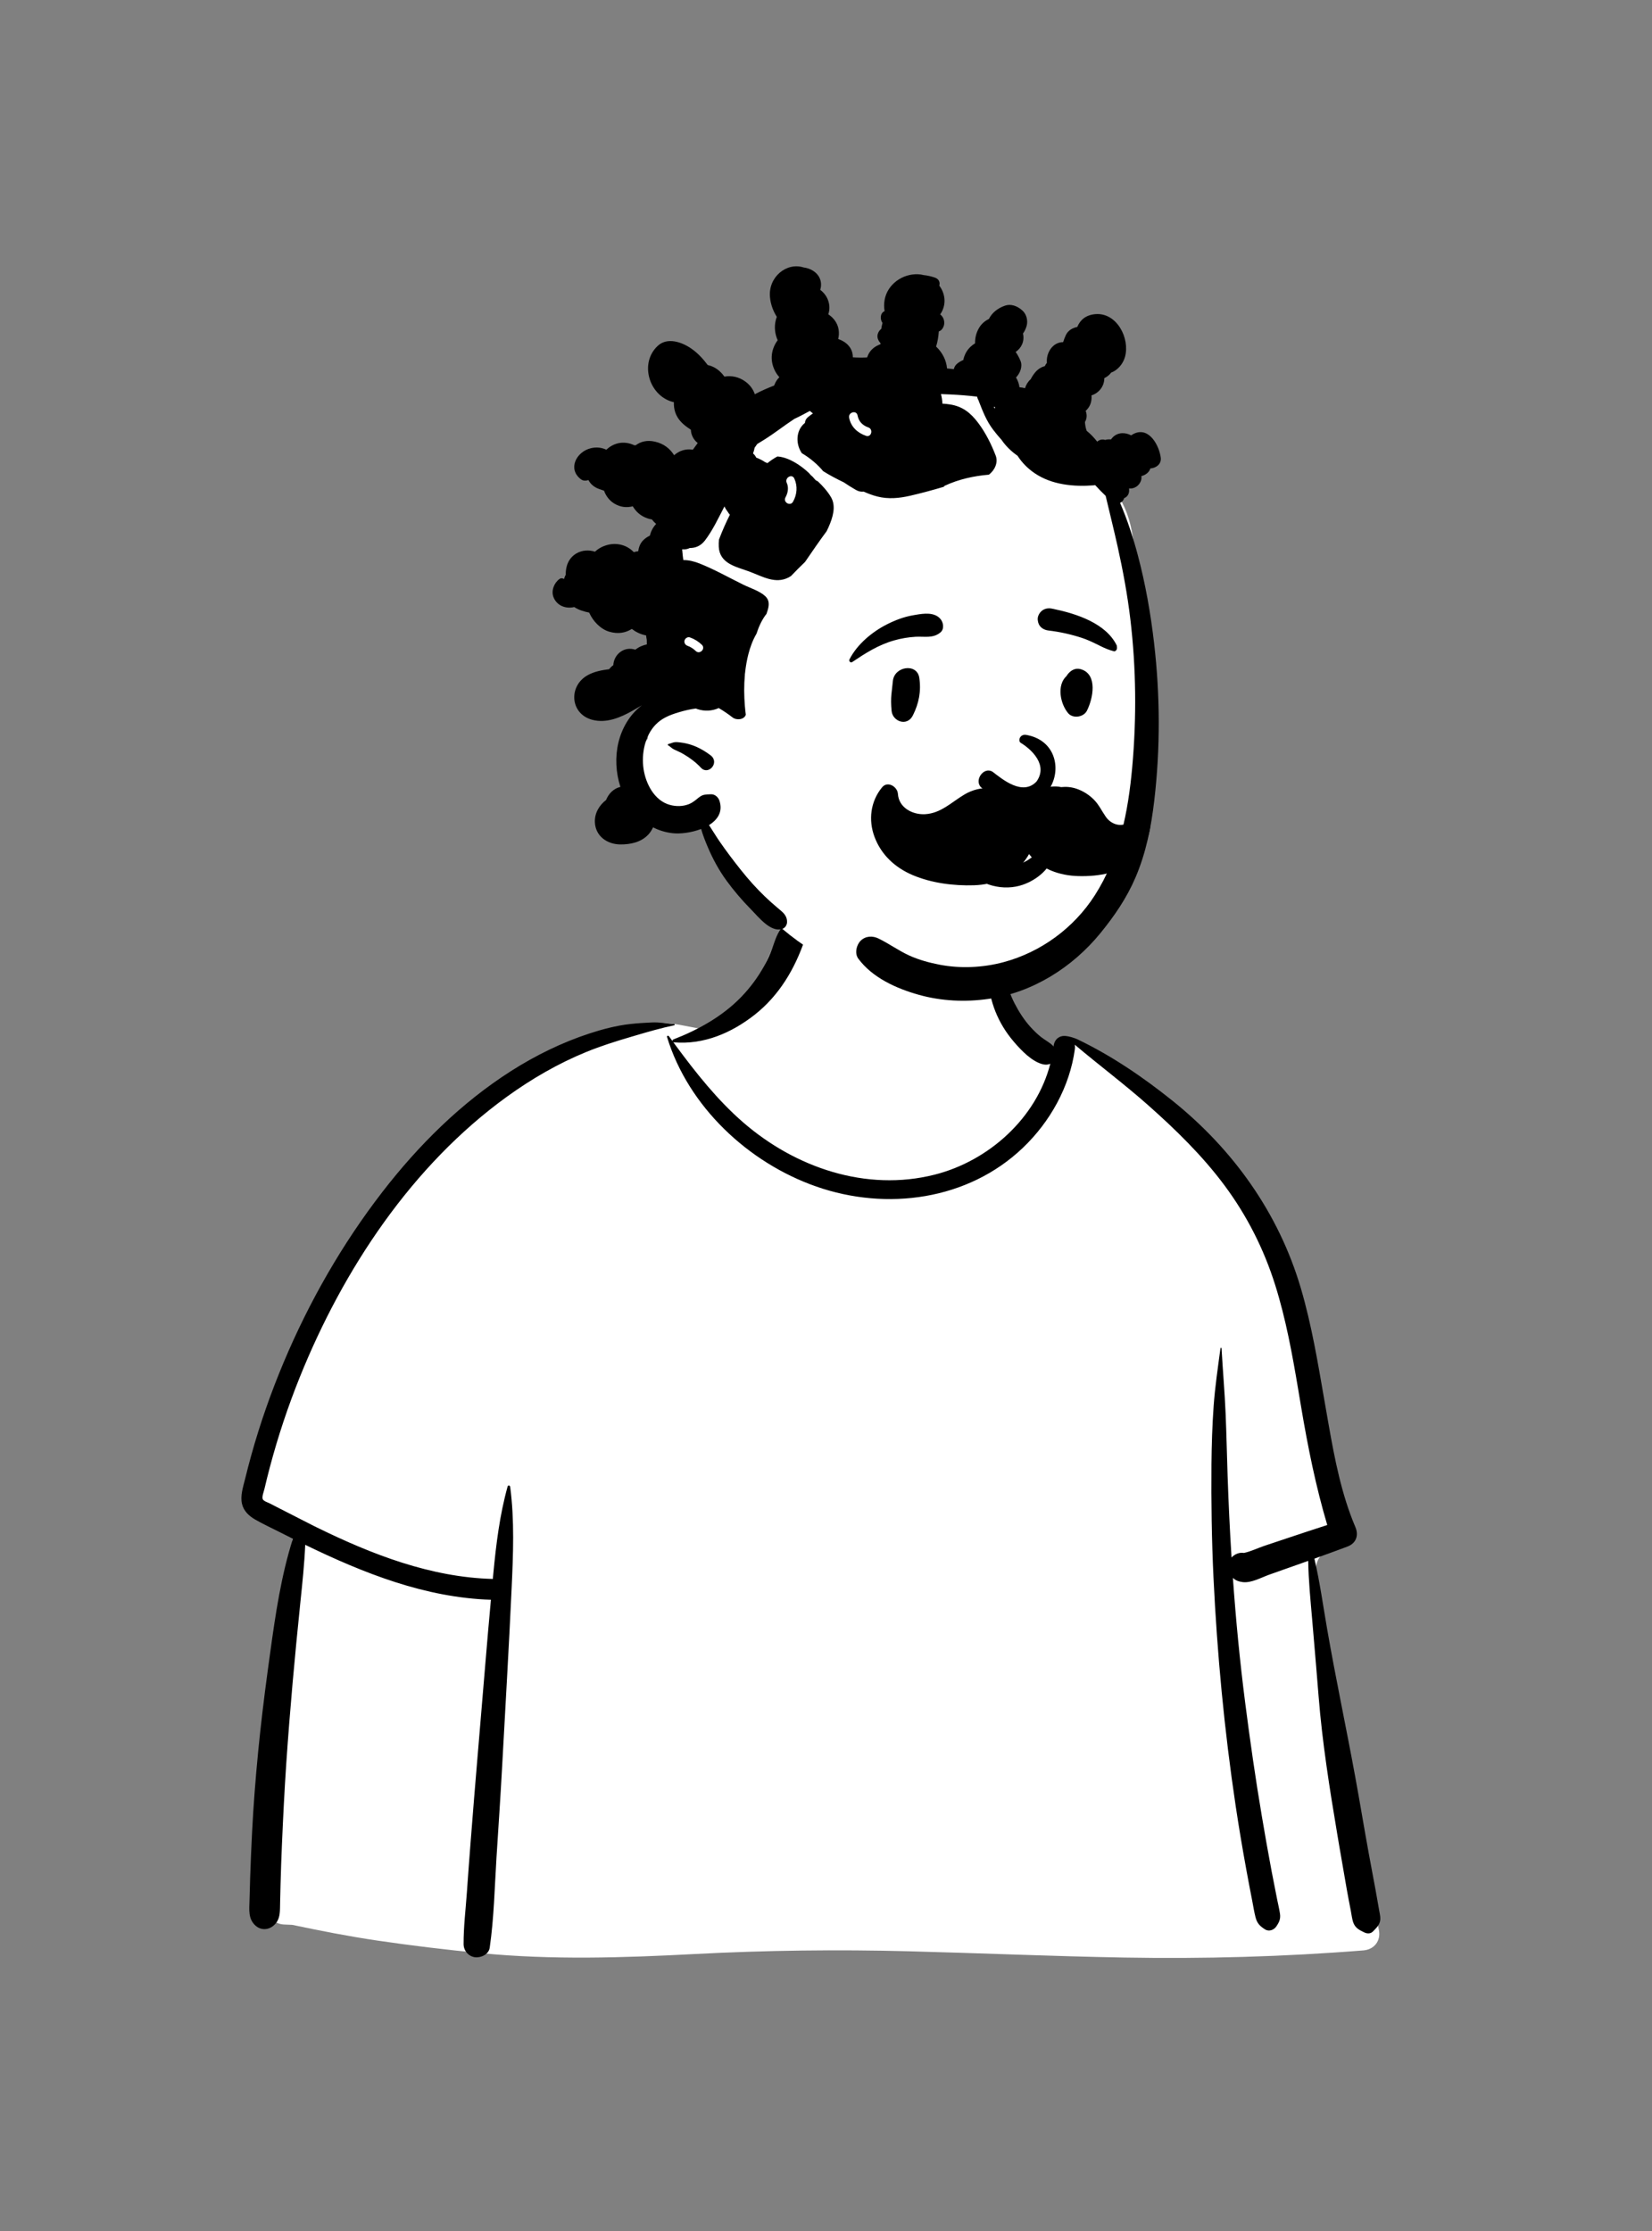 <?xml version="1.0" encoding="UTF-8"?>
<svg width="240px" height="324px" viewBox="0 0 240 324" version="1.1" xmlns="http://www.w3.org/2000/svg" xmlns:xlink="http://www.w3.org/1999/xlink">
    <rect x="0" y="0" width="240" height="324" fill="#808080" stroke="none"/>
    <!-- Generator: Sketch 62 (91390) - https://sketch.com -->
    <title>peep-28</title>
    <desc>Created with Sketch.</desc>
    <g id="Introduction" stroke="none" stroke-width="1" fill="none" fill-rule="evenodd">
        <g id="variations" transform="translate(-846, -2054)">
            <g id="images" transform="translate(126, 110)">
                <g id="a-person/bust" transform="translate(720, 1944)">
                    <g id="body/Tee-1" transform="translate(31.056, 135.053)" fill-rule="evenodd">
                        <path d="M163.581,116.882 C162.729,112.07 161.948,107.246 161.239,102.412 C160.902,100.117 160.574,97.819 160.278,95.518 C160.071,93.906 159.756,92.062 160.853,90.868 C162.396,89.188 163.797,87.749 163.986,85.342 C164.164,83.077 163.398,80.608 162.919,78.409 C161.916,73.798 160.666,69.244 159.285,64.734 C157.882,60.151 156.343,55.611 154.783,51.08 C153.323,46.844 151.921,42.57 150.021,38.505 C146.414,30.792 140.313,25.08 132.772,21.266 C130.897,20.317 127.071,16.931 125.112,16.173 C123.311,15.476 123.317,17.511 121.545,16.744 C120.127,16.132 118.808,15.314 118.014,13.945 C117.153,12.459 114.992,10.38 114.663,8.65 C113.966,4.983 114.721,1.862 112.105,-0.899 C109.782,-3.35 106.66,-5.029 103.43,-5.93 C96.324,-7.913 86.847,-6.527 82.559,0.079 C80.512,3.234 79.796,7.047 77.033,9.621 C74.62,11.869 75.16,13.406 72.035,14.565 C71.858,14.631 67.06,13.601 66.883,13.667 C63.465,12.935 60.197,14.984 57.061,16.173 C52.385,17.945 47.933,20.251 43.75,22.993 C35.317,28.521 28.094,35.699 22.139,43.822 C16.134,52.011 11.476,61.191 8.159,70.785 C7.353,73.115 6.629,75.474 5.991,77.856 C5.634,79.189 5.252,80.571 5.687,81.936 C6.043,83.052 6.834,83.884 7.764,84.553 C9.023,85.461 11.55,86.052 11.501,87.878 C11.464,89.267 10.993,90.728 10.763,92.101 C10.489,93.735 10.264,95.379 10.04,97.02 C9.017,104.491 8.221,112.005 7.869,119.539 C7.523,126.958 7.235,134.528 7.75,141.945 C7.784,142.434 7.93,142.883 8.165,143.262 C7.945,143.346 7.928,143.756 8.201,143.814 C8.393,143.854 8.584,143.895 8.775,143.935 C9.173,144.236 9.669,144.421 10.239,144.439 C10.626,144.451 11.013,144.469 11.399,144.488 C15.477,145.341 19.554,146.147 23.685,146.757 C28.706,147.498 33.742,148.102 38.794,148.594 C49.175,149.603 59.474,149.269 69.868,148.724 C80.246,148.181 90.619,148.054 101.008,148.324 C111.406,148.595 121.8,149.047 132.201,149.233 C143.82,149.439 155.422,149.122 167.008,148.198 C168.596,148.071 169.579,146.807 169.266,145.228 C167.389,135.772 165.262,126.379 163.581,116.882 Z" id="🎨-Background" fill="#FFFFFF"></path>
                        <path d="M63.641,13.434 C64.716,13.388 65.811,13.562 66.883,13.667 C66.977,13.676 67.012,13.82 66.907,13.842 C64.989,14.243 63.091,14.792 61.207,15.349 L60.4,15.588 C58.276,16.216 56.213,16.865 54.156,17.704 C50.057,19.375 46.163,21.631 42.58,24.223 C28.782,34.203 18.795,49.313 12.493,64.957 C10.782,69.206 9.331,73.56 8.157,77.988 C7.871,79.065 7.602,80.147 7.348,81.231 C7.273,81.55 6.947,82.364 7.126,82.69 C7.284,82.977 7.898,83.155 8.183,83.305 L9.147,83.804 C11.027,84.774 14.158,86.367 14.472,86.522 L14.961,86.763 C22.971,90.691 31.528,94.022 40.541,94.252 L40.612,93.482 L40.612,93.482 C41.014,89.226 41.541,84.946 42.692,80.82 C42.754,80.598 43.036,80.673 43.062,80.87 C43.703,85.755 43.498,90.677 43.274,95.584 C42.878,104.276 42.352,112.962 41.885,121.65 C41.65,125.996 41.348,130.339 41.075,134.682 C40.801,139.035 40.713,143.492 40.088,147.808 C39.949,148.77 38.822,149.293 37.969,149.192 C37.025,149.08 36.299,148.248 36.295,147.294 C36.283,144.78 36.599,142.236 36.775,139.727 C36.941,137.344 37.12,134.962 37.304,132.58 C37.974,123.887 38.745,115.204 39.458,106.515 C39.71,103.433 39.983,100.354 40.264,97.275 C30.717,96.967 21.797,93.429 13.287,89.296 C13.164,92.093 12.867,94.886 12.579,97.672 C11.775,105.447 11.066,113.218 10.535,121.017 C10.268,124.956 10.073,128.9 9.903,132.844 C9.819,134.783 9.751,136.722 9.699,138.661 C9.682,139.308 9.666,139.954 9.652,140.601 L9.623,142.082 C9.599,143.021 9.504,143.89 8.714,144.573 C7.913,145.267 6.83,145.304 6.036,144.573 C4.974,143.595 5.162,142.261 5.193,140.947 C5.219,139.839 5.251,138.73 5.287,137.622 C5.361,135.406 5.454,133.19 5.568,130.975 C5.967,123.232 6.763,115.52 7.803,107.839 L8.209,104.874 C8.968,99.362 9.801,93.725 11.496,88.415 C10.836,88.086 10.178,87.756 9.522,87.423 C8.359,86.834 7.156,86.281 6.025,85.631 C5.128,85.115 4.355,84.407 4.105,83.363 C3.826,82.2 4.252,80.927 4.535,79.792 L4.56,79.692 C4.837,78.549 5.136,77.412 5.451,76.278 C6.729,71.684 8.31,67.179 10.159,62.784 C13.863,53.985 18.643,45.626 24.482,38.068 C29.739,31.264 35.948,25.095 43.225,20.467 C46.783,18.205 50.574,16.348 54.584,15.034 C56.458,14.42 58.497,13.887 60.459,13.667 C61.518,13.548 62.578,13.481 63.641,13.434 Z M82.679,-0.508 C83.956,-1.88 86.493,-0.461 85.88,1.356 C84.438,5.629 82.142,9.527 78.558,12.335 C75.189,14.975 71.171,16.689 66.845,16.323 C66.812,16.32 66.783,16.312 66.757,16.3 L67.13,16.806 C70.057,20.766 73.145,24.673 76.867,27.91 C84.45,34.507 94.774,38.065 104.744,35.534 C112.588,33.542 119.499,27.337 121.531,19.43 C121.24,19.56 120.893,19.605 120.513,19.522 C118.887,19.169 117.277,17.458 116.229,16.231 C115.094,14.904 114.208,13.471 113.559,11.852 C112.37,8.887 111.989,5.07 113.612,2.199 C113.812,1.845 114.274,2.043 114.313,2.389 L114.375,2.928 C114.688,5.619 115.078,8.223 116.346,10.676 C116.967,11.877 117.711,13.048 118.617,14.054 C119.101,14.592 119.627,15.106 120.194,15.557 C120.747,15.996 121.416,16.314 121.911,16.818 L122.002,16.915 L122.005,16.897 C122.13,15.832 122.877,15.363 123.607,15.392 C124.315,15.42 125.145,15.732 125.467,15.881 L125.497,15.895 C130.431,18.264 134.975,21.353 139.251,24.779 C148.094,31.864 154.719,41.126 157.929,52.034 C159.505,57.387 160.409,62.903 161.363,68.393 L161.951,71.757 C162.842,76.826 163.837,81.994 165.848,86.709 C166.368,87.929 165.967,89.072 164.691,89.552 C163.099,90.151 161.5,90.731 159.899,91.304 C160.686,94.677 161.165,98.168 161.754,101.559 C163.006,108.765 164.54,115.926 165.855,123.123 C166.528,126.804 167.134,130.496 167.806,134.176 C168.13,135.949 168.467,137.718 168.796,139.49 C168.973,140.445 169.133,141.404 169.302,142.36 L169.331,142.519 C169.428,143.024 169.549,143.546 169.41,144.051 C169.252,144.626 168.803,145.033 168.402,145.446 C168.071,145.786 167.594,145.788 167.19,145.603 L167.057,145.541 C166.334,145.203 165.768,144.866 165.512,144.051 C165.349,143.534 165.291,142.953 165.185,142.421 C164.981,141.401 164.788,140.38 164.606,139.356 C164.242,137.307 163.886,135.257 163.539,133.205 L163.215,131.284 C162.101,124.663 161.044,118.001 160.509,111.31 C160.272,108.341 160.021,105.375 159.767,102.409 L159.577,100.184 C159.336,97.367 159.041,94.48 159,91.626 L158.042,91.966 L158.042,91.966 L153.371,93.618 L153.371,93.618 C152.213,94.027 150.738,94.866 149.492,94.713 C148.882,94.639 148.417,94.446 148.057,94.097 C148.488,100.17 149.07,106.232 149.846,112.263 C150.552,117.751 151.335,123.232 152.259,128.687 C152.717,131.389 153.187,134.088 153.698,136.78 C153.954,138.126 154.218,139.47 154.489,140.813 C154.625,141.483 154.786,142.153 154.892,142.829 C155.012,143.602 154.799,144.078 154.367,144.715 C154.013,145.237 153.303,145.506 152.728,145.145 C151.966,144.667 151.568,144.253 151.344,143.382 C151.141,142.591 151.017,141.765 150.859,140.963 C150.568,139.484 150.287,138.004 150.016,136.521 C149.448,133.42 148.925,130.311 148.457,127.193 C146.811,116.21 145.766,105.134 145.238,94.041 C144.977,88.567 144.897,83.089 144.943,77.61 C144.967,74.802 145.058,71.985 145.257,69.184 C145.458,66.348 145.877,63.569 146.25,60.761 C146.263,60.662 146.403,60.656 146.408,60.761 C146.585,63.909 146.863,67.054 146.998,70.211 C147.128,73.224 147.185,76.241 147.288,79.254 C147.423,83.215 147.611,87.179 147.86,91.139 C148.31,90.647 148.989,90.363 149.668,90.474 C150.651,90.267 151.71,89.751 152.648,89.437 L156.183,88.256 L156.183,88.256 C158.042,87.635 159.9,87.018 161.766,86.42 C160.098,80.808 158.956,75.112 157.98,69.334 L157.545,66.735 C156.684,61.619 155.756,56.501 154.196,51.548 C152.557,46.34 150.103,41.497 146.848,37.113 C143.639,32.791 139.736,28.986 135.717,25.427 C132.276,22.38 128.595,19.629 125.085,16.666 C125.122,16.862 125.13,17.078 125.098,17.316 C124.351,22.779 121.502,27.867 117.532,31.652 C109.556,39.254 97.748,40.831 87.54,37.266 C77.664,33.818 68.933,25.651 65.849,15.545 C65.796,15.372 66.027,15.303 66.12,15.43 C66.291,15.665 66.463,15.899 66.636,16.134 C66.624,16.041 66.672,15.939 66.787,15.895 C70.386,14.505 73.921,12.533 76.619,9.744 C77.933,8.384 79.081,6.844 79.987,5.183 C80.421,4.387 80.811,3.563 81.122,2.711 L81.201,2.491 C81.578,1.424 81.893,0.337 82.679,-0.508 Z" id="🖍-Ink" fill="#000000"></path>
                    </g>
                    <g id="head/Bantu-Knots" transform="translate(78.592, 38.043)" fill-rule="evenodd">
                        <path d="M87.139,52.887 C86.898,48.262 86.686,43.483 85.799,38.929 C85.365,36.696 84.495,34.635 83.089,32.843 C81.803,31.203 80.185,29.931 78.543,28.668 C75.243,26.129 72.07,23.318 68.376,21.354 C64.831,19.47 61,18.332 57.029,17.821 C49.381,16.838 41.349,18.475 34.708,22.404 C28.266,26.215 23.088,32.129 19.884,38.872 C18.291,42.223 17.095,45.759 16.451,49.416 C15.683,53.775 15.752,58.147 15.78,62.555 C15.789,64.036 15.776,65.517 15.702,66.995 C15.582,67.713 15.516,68.439 15.517,69.218 C14.059,71.137 13.465,73.702 14.379,76.065 C15.837,79.835 19.972,81.549 23.727,80.891 C23.895,81.872 24.3,82.837 24.804,83.777 C25.666,85.383 26.63,86.957 27.653,88.465 C29.769,91.586 32.184,94.415 35.066,96.856 C40.778,101.695 48.014,104.865 55.518,105.324 C62.35,105.742 69.555,103.798 75.126,99.789 C78.018,97.708 80.52,95.158 82.379,92.105 C84.551,88.538 85.73,84.431 86.342,80.326 C87.684,71.314 87.612,61.965 87.139,52.887 L87.139,52.887 Z" id="🎨-Background" fill="#FFFFFF"></path>
                        <path d="M33.268,5.092 C33.009,2.181 35.691,-0.009 38.179,0.806 C38.636,0.863 39.08,1.007 39.477,1.249 C40.622,1.949 40.872,3.078 40.573,4.053 C41.111,4.459 41.535,5.01 41.747,5.674 C41.967,6.358 41.944,7.021 41.738,7.599 C42.518,8.115 43.108,8.893 43.245,9.858 C43.31,10.316 43.284,10.77 43.176,11.187 C44.357,11.589 45.322,12.488 45.307,13.848 C45.994,13.892 46.681,13.902 47.381,13.863 C47.48,13.581 47.603,13.307 47.784,13.054 C48.15,12.544 48.671,12.194 49.247,11.975 L49.326,11.947 L49.325,11.792 C48.884,11.303 48.677,10.685 49.147,10.013 C49.228,9.898 49.326,9.803 49.436,9.721 C49.475,9.43 49.538,9.141 49.615,8.857 C49.225,8.314 49.268,7.413 49.921,7.143 C49.83,6.614 49.825,6.064 49.923,5.511 C50.326,3.243 52.514,1.698 54.769,1.785 C55.051,1.796 55.325,1.838 55.591,1.906 C56.14,1.963 56.686,2.086 57.223,2.269 C57.843,2.48 58.002,2.998 57.866,3.435 C58.707,4.561 58.946,6.091 58.099,7.465 C58.066,7.517 58.031,7.567 57.996,7.617 C58.166,7.745 58.314,7.914 58.424,8.13 C58.7,8.676 58.632,9.368 58.211,9.823 C58.099,9.944 57.954,10.035 57.795,10.094 L57.792,10.138 L57.792,10.138 C57.737,10.869 57.622,11.601 57.402,12.29 C58.295,13.12 58.887,14.248 58.992,15.464 C59.325,15.495 59.657,15.531 59.989,15.568 C60.038,15.235 60.24,14.935 60.547,14.703 C60.804,14.508 61.078,14.353 61.359,14.236 C61.495,13.537 61.827,12.868 62.387,12.336 C62.595,12.139 62.822,11.966 63.064,11.816 C63.05,11.058 63.219,10.301 63.639,9.584 C63.988,8.988 64.496,8.556 65.075,8.281 C65.498,7.431 66.28,6.738 67.419,6.344 C68.269,6.05 69.17,6.399 69.817,6.949 L69.961,7.076 L69.961,7.076 C70.555,7.6 70.769,8.563 70.55,9.305 C70.447,9.654 70.276,10.062 70.026,10.393 C70.29,11.555 69.766,12.524 68.963,13.069 C69.237,13.459 69.468,13.893 69.662,14.355 C69.999,15.155 69.621,16.151 69.013,16.782 C69.279,17.206 69.452,17.7 69.515,18.197 C69.786,18.213 70.055,18.261 70.321,18.336 C70.464,17.848 70.735,17.393 71.149,17.023 C71.331,16.668 71.546,16.338 71.787,16.05 C72.167,15.594 72.659,15.266 73.197,15.133 C73.268,14.964 73.37,14.802 73.497,14.655 C73.369,13.173 74.35,11.644 75.861,11.643 C75.968,11.297 76.098,10.956 76.254,10.621 C76.56,9.964 77.209,9.57 77.913,9.441 C78.326,8.434 79.138,7.701 80.531,7.579 C83.644,7.306 85.602,11.082 84.842,13.793 C84.616,14.598 84.086,15.339 83.384,15.794 C83.2,15.913 83.015,15.999 82.827,16.071 C82.64,16.333 82.388,16.565 82.063,16.755 C81.992,16.797 81.918,16.835 81.842,16.869 C81.849,18.078 81.014,19.062 79.978,19.375 C80.045,20.138 79.85,20.903 79.271,21.494 L79.23,21.533 L79.23,21.533 L79.145,21.609 L79.138,21.642 C79.344,22.173 79.323,22.758 79.027,23.239 C79.053,23.681 79.131,24.114 79.28,24.524 C79.852,24.987 80.357,25.519 80.808,26.097 C81.11,25.824 81.565,25.701 81.958,25.85 C82.068,25.813 82.18,25.788 82.288,25.778 C82.468,25.76 82.644,25.76 82.816,25.773 C82.896,25.657 82.988,25.546 83.092,25.443 C83.827,24.716 84.894,24.731 85.741,25.183 C85.892,25.072 86.063,24.975 86.257,24.893 C88.415,23.982 89.83,26.723 90.041,28.431 C90.155,29.362 89.354,29.937 88.531,29.985 C88.364,30.55 87.827,30.957 87.228,31.095 C87.334,31.793 86.872,32.505 86.242,32.771 C85.961,32.889 85.688,32.922 85.432,32.887 L85.445,33.052 L85.445,33.052 C85.494,33.708 85.163,34.125 84.709,34.31 C84.63,34.635 84.408,34.87 84.131,34.991 C85.191,37.447 86.027,40.021 86.702,42.56 C87.817,46.75 88.566,51.017 89.068,55.323 C89.952,62.892 89.987,70.617 89.102,78.189 C88.652,82.042 87.903,85.809 86.373,89.387 C85.096,92.372 83.321,94.963 81.277,97.47 C77.217,102.448 71.405,106.116 65,107.027 C61.638,107.505 58.19,107.35 54.909,106.433 C51.642,105.521 48.159,103.956 46.101,101.178 C45.544,100.425 45.815,99.205 46.436,98.584 C47.143,97.876 48.163,97.83 49.028,98.25 C50.562,98.994 51.941,100.011 53.5,100.721 C54.907,101.362 56.429,101.773 57.944,102.063 C60.946,102.637 64.209,102.49 67.202,101.689 C72.628,100.237 77.41,96.731 80.445,92.003 C84.031,86.418 85.311,79.873 85.897,73.351 C86.538,66.212 86.471,58.974 85.62,51.856 C85.199,48.326 84.55,44.827 83.781,41.357 C83.234,38.887 82.617,36.433 82.036,33.971 C81.51,33.468 81.001,32.949 80.51,32.411 L80.495,32.41 L80.495,32.41 C80.433,32.425 80.368,32.437 80.299,32.442 C77.385,32.664 74.226,32.372 71.739,30.691 C70.729,30.009 69.874,29.144 69.238,28.149 C68.345,27.529 67.531,26.748 66.919,25.845 C66.486,25.369 66.075,24.871 65.684,24.356 C64.712,23.071 64.195,21.723 63.615,20.241 C63.601,20.207 63.593,20.174 63.586,20.141 C63.475,19.959 63.396,19.76 63.358,19.56 C62.064,19.406 60.765,19.304 59.479,19.243 C59.023,19.221 58.567,19.204 58.11,19.189 C58.23,19.636 58.302,20.099 58.317,20.575 C58.686,20.591 59.062,20.634 59.447,20.696 C61.253,20.983 62.411,21.908 63.507,23.358 C64.575,24.768 65.425,26.465 66.057,28.115 C66.445,29.125 65.928,30.242 65.078,30.892 C62.872,31.079 60.705,31.554 58.674,32.493 C58.603,32.527 58.551,32.585 58.517,32.653 C56.896,33.136 55.262,33.578 53.63,33.953 C52.054,34.316 50.463,34.466 48.878,34.067 C48.197,33.895 47.531,33.64 46.876,33.355 C46.524,33.398 46.143,33.331 45.755,33.108 C45.168,32.772 44.578,32.404 43.996,32.009 C42.969,31.516 41.959,30.986 40.993,30.381 L40.988,30.374 L40.988,30.374 C40.219,29.44 39.121,28.488 37.891,27.768 C37.755,27.56 37.635,27.341 37.54,27.108 C37.011,25.821 37.232,24.264 38.347,23.379 C38.363,23.074 38.496,22.775 38.791,22.535 C39.024,22.345 39.264,22.164 39.511,21.992 C39.459,21.954 39.407,21.917 39.356,21.878 C39.255,21.801 39.157,21.719 39.062,21.634 C38.317,22.042 37.566,22.442 36.798,22.797 C36.778,22.812 36.76,22.827 36.739,22.84 C35.295,23.789 33.927,24.878 32.464,25.793 C32.114,26.011 31.765,26.224 31.419,26.436 C31.289,26.614 31.162,26.794 31.039,26.977 C30.987,27.259 30.907,27.54 30.808,27.814 C31,27.967 31.156,28.168 31.261,28.406 C31.716,28.579 32.144,28.798 32.543,29.06 L32.897,29.217 L32.897,29.217 C33.352,28.852 33.832,28.523 34.349,28.249 C35.969,28.354 37.721,29.503 38.952,30.674 C39.038,30.771 39.122,30.869 39.203,30.968 C39.281,31.031 39.36,31.098 39.438,31.164 C39.565,31.301 39.684,31.437 39.793,31.569 C39.916,31.718 40.054,31.799 40.194,31.834 C40.948,32.542 41.655,33.339 42.138,34.168 C42.915,35.497 42.371,37.155 41.802,38.46 C41.709,38.673 41.612,38.883 41.509,39.09 C40.423,40.554 39.393,42.059 38.363,43.565 C37.67,44.235 36.981,44.91 36.322,45.612 C36.214,45.684 36.101,45.753 35.976,45.818 C34.059,46.805 32.204,45.693 30.377,45.001 L30.173,44.926 C28.29,44.245 25.947,43.797 25.828,41.345 C25.812,41.011 25.824,40.668 25.858,40.322 C26.321,39.093 26.852,37.887 27.444,36.712 C27.325,36.583 27.218,36.44 27.128,36.28 C26.937,36.039 26.777,35.778 26.656,35.503 C25.782,37.178 24.949,38.974 23.825,40.444 C23.205,41.254 22.434,41.546 21.615,41.544 C21.27,41.719 20.883,41.777 20.511,41.733 L20.55,42.182 C20.584,42.555 20.624,42.929 20.682,43.295 C21.473,43.283 22.301,43.5 23.038,43.792 C25.203,44.648 27.289,45.833 29.377,46.861 C30.385,47.357 31.771,47.773 32.594,48.548 C33.226,49.143 33.153,49.879 32.914,50.645 C32.872,50.776 32.828,50.905 32.785,51.035 L32.782,51.078 L32.782,51.078 C32.109,51.926 31.648,52.939 31.313,53.984 C30.766,54.914 30.385,55.958 30.125,56.981 C29.914,57.812 29.765,58.66 29.667,59.515 L29.642,59.749 L29.628,59.777 L29.621,59.978 L29.621,59.978 C29.482,61.486 29.499,63.012 29.624,64.507 C29.659,64.923 29.703,65.34 29.757,65.755 C29.522,66.491 28.404,66.594 27.825,66.142 C27.188,65.645 26.518,65.193 25.823,64.785 C24.875,65.217 23.779,65.29 22.72,64.936 C22.644,64.911 22.573,64.881 22.5,64.852 C21.706,64.951 20.92,65.136 20.168,65.355 L19.943,65.422 C18.743,65.783 17.599,66.235 16.696,67.152 C15.091,68.782 14.574,71.416 14.901,73.621 C15.22,75.766 16.464,78.218 18.706,78.842 C19.624,79.097 20.613,79.09 21.505,78.733 C21.844,78.598 22.134,78.401 22.42,78.186 C22.771,77.921 23.049,77.624 23.465,77.456 C23.846,77.303 24.503,77.315 24.689,77.306 C25.269,77.278 25.76,77.732 25.93,78.252 C26.451,79.837 25.669,81.002 24.413,81.781 C24.942,82.581 25.437,83.417 25.96,84.173 C26.937,85.586 27.969,86.951 29.039,88.294 C30.137,89.674 31.307,90.987 32.583,92.204 C33.159,92.754 33.753,93.285 34.364,93.796 L34.701,94.075 C35.271,94.551 35.77,95.036 35.75,95.868 C35.739,96.333 35.43,96.766 34.973,96.89 C33.353,97.328 31.656,95.204 30.601,94.115 L30.518,94.03 C29.241,92.738 28.054,91.35 26.98,89.884 C25.873,88.374 24.966,86.705 24.236,84.984 C23.896,84.184 23.528,83.27 23.267,82.345 C21.859,82.891 20.225,83.086 19.107,82.958 C18.074,82.84 17.132,82.543 16.28,82.11 C16.106,82.5 15.872,82.863 15.588,83.165 C14.533,84.285 12.998,84.604 11.512,84.59 C9.608,84.573 7.899,83.372 7.83,81.345 C7.785,80.032 8.466,78.905 9.458,78.136 C9.827,77.227 10.526,76.478 11.539,76.234 C10.868,74.161 10.75,71.877 11.254,69.784 C11.753,67.712 12.891,65.749 14.574,64.456 L14.67,64.384 L14.629,64.405 C14.232,64.624 13.844,64.861 13.45,65.087 L13.274,65.188 C11.526,66.175 9.503,67.023 7.468,66.495 C4.24,65.657 3.96,61.629 6.738,60.039 C7.698,59.489 8.808,59.282 9.903,59.144 C10.076,58.919 10.282,58.717 10.509,58.554 C10.543,57.814 10.915,57.073 11.573,56.608 C12.245,56.134 12.999,56.087 13.701,56.305 C13.963,56.108 14.247,55.936 14.559,55.802 C14.83,55.685 15.104,55.6 15.38,55.541 C15.375,55.32 15.372,55.099 15.369,54.878 C15.325,54.672 15.298,54.456 15.27,54.231 C15.221,54.222 15.17,54.214 15.122,54.204 C14.406,54.047 13.76,53.726 13.197,53.294 C12.298,53.862 11.205,54.078 9.907,53.693 C8.701,53.336 7.565,52.213 7.003,50.924 C6.233,50.769 5.485,50.544 4.83,50.117 C3.618,50.405 2.312,49.939 1.82,48.684 C1.456,47.753 1.894,46.628 2.675,46.051 C2.903,45.883 3.149,45.914 3.345,46.044 C3.391,45.893 3.445,45.743 3.512,45.597 C3.539,45.538 3.568,45.481 3.597,45.423 C3.568,44.19 4.016,42.998 5.134,42.337 C5.965,41.846 6.955,41.792 7.848,42.076 C8.338,41.619 8.959,41.27 9.731,41.078 C11.087,40.741 12.515,41.125 13.481,42.143 C13.689,42.081 13.906,42.038 14.127,42.01 C14.208,41.442 14.401,40.896 14.803,40.47 C15.092,40.165 15.439,39.921 15.814,39.75 C15.985,39.107 16.265,38.531 16.734,38.05 C16.505,37.856 16.297,37.638 16.119,37.395 C15.921,37.362 15.725,37.32 15.534,37.258 C14.514,36.93 13.811,36.287 13.333,35.485 C12.45,35.712 11.514,35.629 10.594,35.052 C9.929,34.634 9.428,33.967 9.163,33.221 L8.408,32.956 L8.408,32.956 C7.696,32.704 7.185,32.234 6.894,31.674 C6.523,31.807 6.114,31.802 5.782,31.545 C3.832,30.04 5.164,27.545 7.251,27.05 C8.1,26.848 8.841,26.963 9.5,27.27 C9.969,26.818 10.558,26.479 11.231,26.326 C12.016,26.147 12.844,26.278 13.568,26.625 L13.756,26.622 L13.756,26.622 C14.485,26.08 15.422,25.837 16.566,26.099 C17.862,26.395 18.745,27.121 19.344,28.066 C19.537,27.892 19.753,27.739 19.989,27.61 C20.66,27.245 21.375,27.155 22.061,27.269 C22.292,26.941 22.528,26.616 22.772,26.297 C22.193,25.845 21.797,25.143 21.776,24.364 C21.601,24.255 21.432,24.131 21.27,24.017 C20.477,23.458 19.805,22.758 19.499,21.816 C19.346,21.347 19.291,20.857 19.309,20.366 C19.223,20.348 19.138,20.328 19.054,20.304 C15.684,19.334 14.287,14.688 16.951,12.195 C18.349,10.885 20.475,11.627 21.859,12.594 C22.802,13.253 23.551,14.073 24.23,14.979 C24.262,14.985 24.293,14.987 24.325,14.995 C25.301,15.226 26.076,15.852 26.649,16.652 C27.661,16.476 28.738,16.671 29.698,17.374 C30.398,17.887 30.838,18.521 31.066,19.21 C31.975,18.735 32.911,18.319 33.867,17.951 C33.93,17.8 33.996,17.65 34.072,17.5 C34.219,17.209 34.411,16.956 34.635,16.742 C34.391,16.47 34.176,16.165 34.002,15.827 C33.179,14.222 33.477,12.598 34.387,11.369 C33.989,10.473 33.866,9.456 34.102,8.49 C34.145,8.31 34.201,8.138 34.265,7.972 C33.713,7.111 33.359,6.12 33.268,5.092 Z M18.492,70.016 C19.076,69.874 19.214,69.688 19.871,69.741 C20.379,69.783 20.899,69.87 21.392,69.998 C22.569,70.302 23.667,70.918 24.634,71.644 C26.005,72.672 24.363,74.584 23.271,73.487 L23.238,73.453 C22.504,72.666 21.681,72.051 20.758,71.503 C20.291,71.225 19.808,71.024 19.319,70.791 C18.982,70.629 18.786,70.365 18.469,70.197 C18.394,70.158 18.411,70.036 18.492,70.016 Z M21.637,54.525 C21.314,54.411 20.943,54.654 20.857,54.968 C20.764,55.305 20.961,55.611 21.265,55.735 L21.3,55.748 C21.713,55.894 22.091,56.136 22.412,56.433 L22.48,56.498 C23.066,57.067 23.963,56.171 23.377,55.601 C22.879,55.118 22.29,54.755 21.637,54.525 Z M36.801,31.443 C36.467,30.713 35.403,31.326 35.692,32.049 L35.706,32.083 C36.007,32.74 35.883,33.503 35.556,34.122 L35.524,34.182 C35.125,34.895 36.22,35.535 36.618,34.822 C37.209,33.763 37.307,32.551 36.801,31.443 Z M46.006,22.354 L45.991,22.281 C45.841,21.48 44.619,21.819 44.769,22.618 C45.018,23.947 45.982,24.819 47.219,25.252 C47.991,25.523 48.323,24.298 47.557,24.03 C46.737,23.743 46.188,23.199 46.006,22.354 L46.006,22.354 Z M65.981,21.071 L65.766,21.062 L65.766,21.062 L65.93,21.278 L65.93,21.278 C65.946,21.209 65.962,21.14 65.981,21.071 Z" id="🖍-Ink" fill="#000000"></path>
                    </g>
                    <g id="face/Smiling" transform="translate(112.183, 77.354)" fill="#000000" fill-rule="evenodd">
                        <path d="M30.969,50.92 C29.549,50.34 28.282,49.373 27.355,48.138 C27.033,47.709 26.95,47.256 27.017,46.841 C27.093,46.375 27.369,45.952 27.745,45.669 C28.122,45.384 28.594,45.244 29.05,45.316 C29.447,45.378 29.841,45.595 30.154,46.045 L30.219,46.135 C30.77,46.881 31.487,47.492 32.305,47.886 C33.093,48.266 33.975,48.444 34.887,48.341 C36.624,48.144 37.822,47.204 39.095,45.928 C39.253,45.767 39.41,45.6 39.569,45.432 C39.669,45.278 39.808,45.18 39.963,45.128 C40.134,45.071 40.328,45.074 40.506,45.136 C40.677,45.196 40.83,45.309 40.933,45.46 C41.03,45.604 41.085,45.781 41.068,45.984 C40.951,47.307 40.26,48.488 39.278,49.415 C38.187,50.444 36.741,51.157 35.38,51.407 C33.881,51.682 32.353,51.485 30.969,50.92 L30.969,50.92 Z M36.088,30.512 C37.683,31.482 40.114,33.744 38.397,36.149 C36.377,38.27 33.469,35.838 32.035,34.739 C30.706,33.887 29.213,36.078 30.446,37.074 C40.803,44.745 45.006,30.766 36.894,29.371 C36.001,29.218 35.67,30.212 36.088,30.512 Z M17.527,21.589 C17.704,19.4 21.036,18.903 21.367,21.069 C21.664,23.009 21.315,24.791 20.441,26.538 C19.607,28.207 17.509,27.428 17.35,25.909 C17.137,23.872 17.418,22.95 17.527,21.589 Z M42.893,20.62 C43.358,20.011 44.028,19.595 44.832,19.83 C47.343,20.564 46.603,24.13 45.721,25.866 C45.242,26.809 43.693,27.048 42.993,26.218 C41.852,24.864 41.306,22.161 42.756,20.828 C42.796,20.759 42.839,20.69 42.893,20.62 Z M20.406,12.011 L20.803,11.942 C22.03,11.729 23.555,11.525 24.423,12.512 C24.884,13.036 25.042,14.008 24.423,14.509 C23.335,15.39 22.131,15.049 20.827,15.123 C19.752,15.185 18.719,15.363 17.683,15.659 C15.412,16.309 13.561,17.494 11.621,18.796 C11.366,18.967 11.107,18.641 11.228,18.403 C12.348,16.209 14.518,14.406 16.692,13.307 C17.853,12.721 19.122,12.234 20.406,12.011 Z M40.604,11.028 L40.908,11.09 C44.211,11.781 48.504,13.161 50.068,16.407 C50.128,16.866 50.065,16.965 50.013,17.029 L49.996,17.05 C49.954,17.105 49.92,17.181 49.722,17.243 C49.666,17.23 49.611,17.216 49.554,17.202 C48.837,17.014 48.27,16.755 47.721,16.486 L47.125,16.192 C46.434,15.853 45.737,15.527 44.998,15.286 C43.422,14.771 41.8,14.409 40.153,14.215 C39.797,14.173 39.453,14.053 39.182,13.846 C38.924,13.65 38.728,13.379 38.638,13.018 C38.522,12.551 38.555,12.198 38.806,11.777 C38.994,11.46 39.263,11.241 39.573,11.115 C39.888,10.987 40.247,10.957 40.604,11.028 Z" id="🖍-Ink"></path>
                    </g>
                    <g id="facial-hair/Moustache-5" transform="translate(104.577, 109.479)" fill="#000000" fill-rule="evenodd">
                        <path d="M62.196,6.916 C61.914,6.074 60.465,6.148 60.554,7.138 C60.656,8.27 60.269,9.532 59.185,10.082 C58.05,10.657 56.773,10.14 56.081,9.153 C55.479,8.295 55.064,7.362 54.306,6.614 C53.602,5.918 52.746,5.381 51.809,5.063 C51.079,4.815 50.322,4.749 49.588,4.83 C47.758,4.417 45.638,5.357 44.498,6.784 C44.425,6.876 44.356,6.971 44.291,7.066 C44.178,6.912 44.059,6.76 43.934,6.61 C43.611,6.222 43.21,6.139 42.848,6.245 C40.786,4.711 37.896,4.507 35.554,5.892 C33.677,7.001 32.125,8.636 29.817,8.764 C27.99,8.864 25.999,7.821 25.87,5.812 C25.803,4.763 24.374,3.888 23.572,4.859 C21.886,6.902 21.549,9.615 22.482,12.085 C23.466,14.69 25.471,16.526 28.009,17.606 C30.751,18.772 33.963,19.177 36.929,19.084 C39.885,18.992 42.573,17.855 44.355,15.436 C44.568,15.147 44.755,14.854 44.919,14.557 C46.649,16.761 49.362,17.687 52.124,17.754 C55.014,17.823 58.431,17.316 60.474,15.07 C62.444,12.906 63.123,9.688 62.196,6.916" id="🖍-Ink"></path>
                    </g>
                    <g id="accessories/*-None" transform="translate(88.521, 88.978)"></g>
                </g>
            </g>
        </g>
    </g>
</svg>